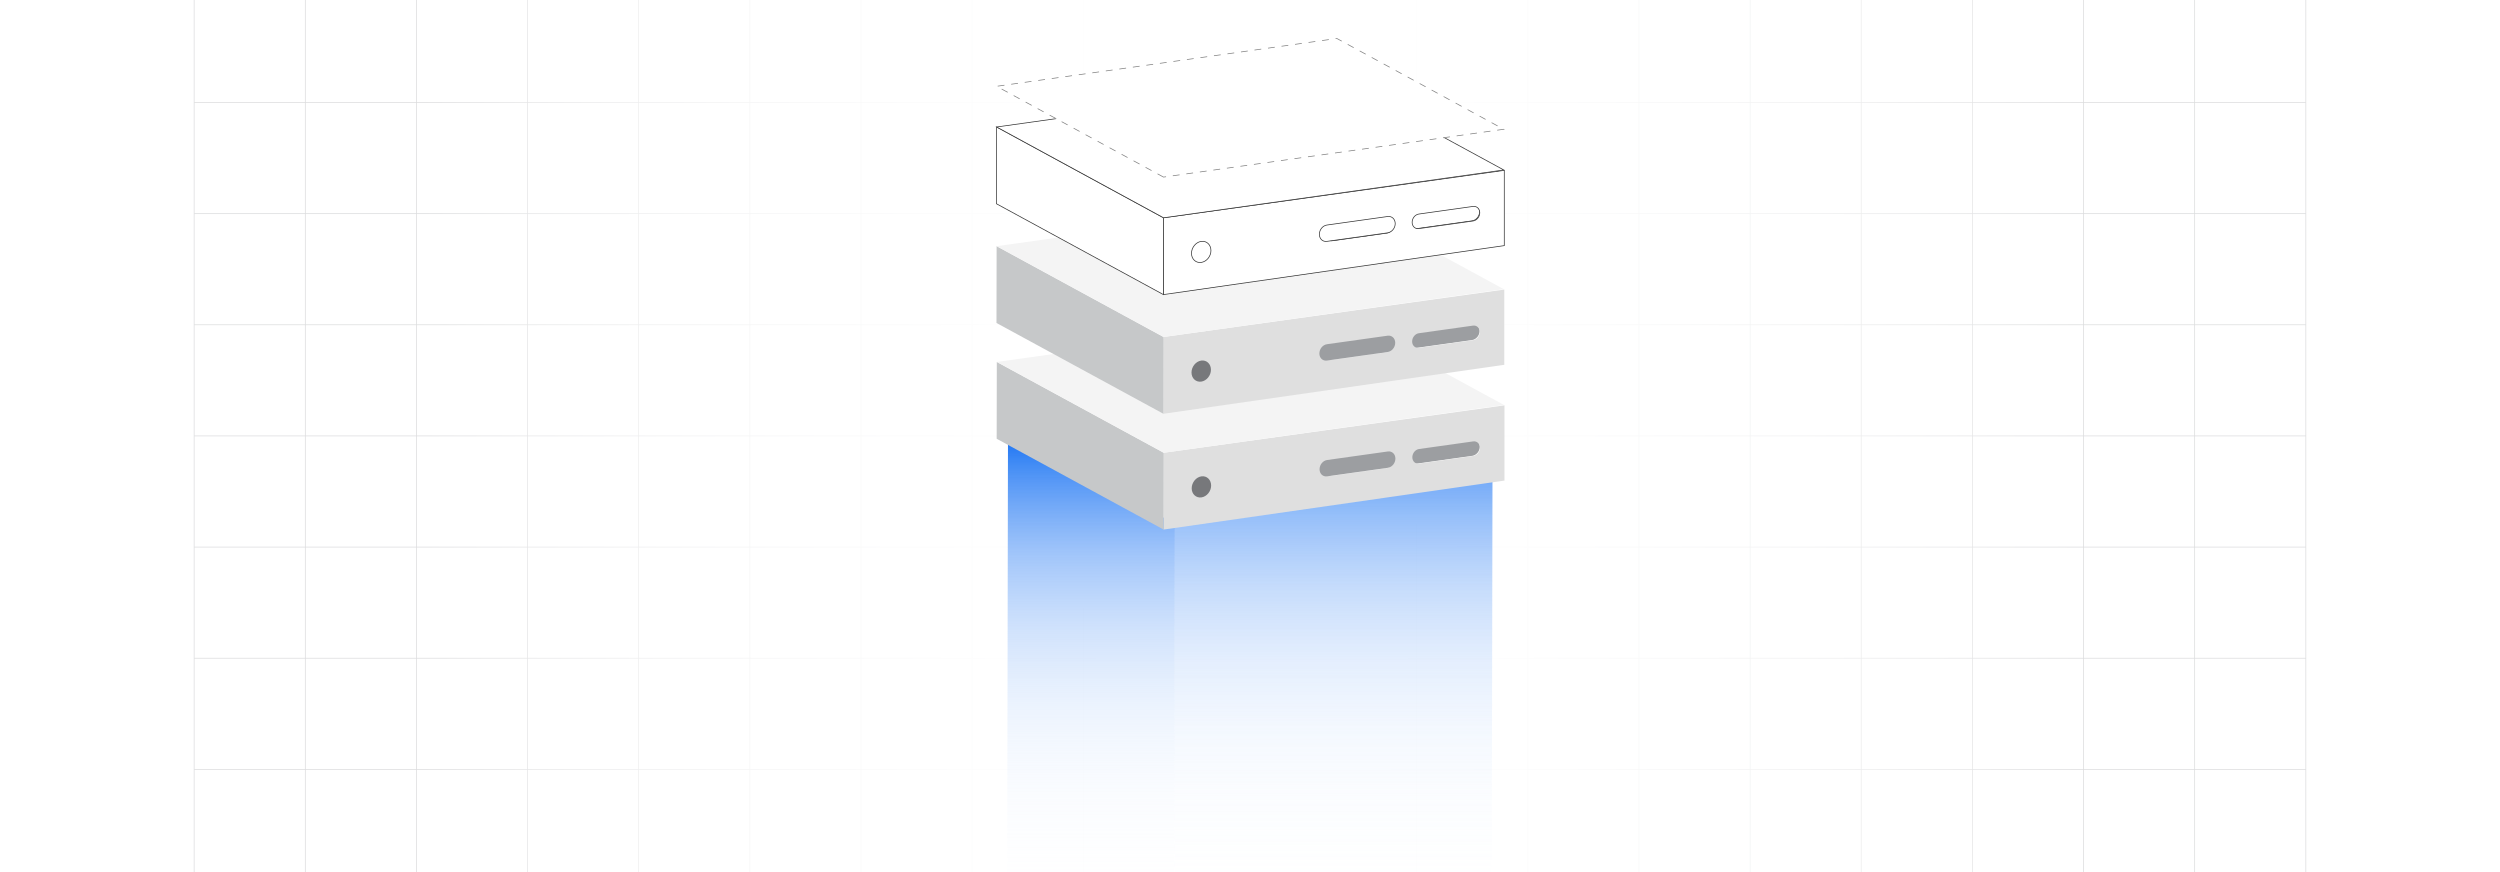 <?xml version="1.0" encoding="UTF-8"?><svg xmlns="http://www.w3.org/2000/svg" xmlns:xlink="http://www.w3.org/1999/xlink" viewBox="0 0 860 300"><defs><clipPath id="clippath"><rect x="0" y="-.038" width="860" height="300.076" fill="none" stroke-width="0"/></clipPath><clipPath id="clippath-1"><rect x="0" y="-.038" width="860" height="300.076" fill="none" stroke-width="0"/></clipPath><linearGradient id="linear-gradient" x1="144.881" y1="149.981" x2="715.119" y2="149.981" gradientUnits="userSpaceOnUse"><stop offset="0" stop-color="#fff" stop-opacity="0"/><stop offset=".039" stop-color="#fff" stop-opacity=".179"/><stop offset=".087" stop-color="#fff" stop-opacity=".369"/><stop offset=".137" stop-color="#fff" stop-opacity=".539"/><stop offset=".189" stop-color="#fff" stop-opacity=".681"/><stop offset=".244" stop-color="#fff" stop-opacity=".797"/><stop offset=".301" stop-color="#fff" stop-opacity=".887"/><stop offset=".363" stop-color="#fff" stop-opacity=".951"/><stop offset=".432" stop-color="#fff" stop-opacity=".988"/><stop offset=".523" stop-color="#fff"/><stop offset=".583" stop-color="#fff" stop-opacity=".984"/><stop offset=".643" stop-color="#fff" stop-opacity=".937"/><stop offset=".703" stop-color="#fff" stop-opacity=".858"/><stop offset=".763" stop-color="#fff" stop-opacity=".747"/><stop offset=".823" stop-color="#fff" stop-opacity=".604"/><stop offset=".883" stop-color="#fff" stop-opacity=".428"/><stop offset=".943" stop-color="#fff" stop-opacity=".225"/><stop offset="1" stop-color="#fff" stop-opacity="0"/></linearGradient><linearGradient id="linear-gradient-2" x1="375.307" y1="343.246" x2="375.307" y2="148.97" gradientUnits="userSpaceOnUse"><stop offset="0" stop-color="#fff" stop-opacity="0"/><stop offset=".118" stop-color="#fafcfe" stop-opacity=".018"/><stop offset=".246" stop-color="#eef4fe" stop-opacity=".071"/><stop offset=".378" stop-color="#d9e8fd" stop-opacity=".16"/><stop offset=".513" stop-color="#bcd6fb" stop-opacity=".284"/><stop offset=".65" stop-color="#97bff9" stop-opacity=".444"/><stop offset=".789" stop-color="#69a3f7" stop-opacity=".64"/><stop offset=".927" stop-color="#3483f4" stop-opacity=".867"/><stop offset="1" stop-color="#1570f3"/></linearGradient><linearGradient id="linear-gradient-3" x1="458.64" x2="458.64" y2="164.851" xlink:href="#linear-gradient-2"/></defs><g id="Layer_1"><rect y="0" width="860" height="300" rx="5" ry="5" fill="#fff" stroke-width="0"/></g><g id="Layer_2"><rect x="0" y="0" width="860" height="300" rx="5" ry="5" fill="#fff" stroke-width="0"/><rect x="0" y="0" width="860" height="300" rx="5" ry="5" fill="#fff" stroke-width="0"/><rect x="0" y="0" width="860" height="300" rx="5" ry="5" fill="#fff" stroke-width="0"/><rect x="0" y="0" width="860" height="300" rx="5" ry="5" fill="#fff" stroke-width="0"/><rect x="0" y="0" width="860" height="300" rx="5" ry="5" fill="#fff" stroke-width="0"/><rect x="0" y="0" width="860" height="300" rx="5" ry="5" fill="#fff" stroke-width="0"/><rect x="0" y="0" width="860" height="300" rx="5" ry="5" fill="#fff" stroke-width="0"/><g clip-path="url(#clippath)"><rect x="0" y="0" width="860" height="300" rx="5" ry="5" fill="#fff" stroke-width="0"/><g clip-path="url(#clippath-1)"><rect x="0" y="-.038" width="860" height="300" rx="5" ry="5" fill="#fff" stroke-width="0"/><rect x="66.787" y="-2.966" width="726.419" height="305.872" fill="none" stroke="#dbdcdd" stroke-miterlimit="10" stroke-width=".25"/><polyline points="66.791 264.672 105.02 264.672 143.248 264.672 143.265 264.672 181.493 264.672 219.705 264.672 219.721 264.672 257.95 264.672 296.178 264.672 296.195 264.672 334.423 264.672 372.651 264.672 410.896 264.672 449.108 264.672 487.337 264.672 487.353 264.672 525.581 264.672 563.81 264.672 563.826 264.672 602.054 264.672 640.267 264.672 640.283 264.672 678.511 264.672 716.74 264.672 754.968 264.672 754.984 264.672 793.213 264.672" fill="none" stroke="#dbdcdd" stroke-miterlimit="10" stroke-width=".25"/><polyline points="66.791 226.428 105.02 226.428 143.248 226.428 143.265 226.428 181.493 226.428 219.705 226.428 219.721 226.428 257.95 226.428 296.178 226.428 296.195 226.428 334.423 226.428 372.651 226.428 410.896 226.428 449.108 226.428 487.337 226.428 487.353 226.428 525.581 226.428 563.81 226.428 563.826 226.428 602.054 226.428 640.267 226.428 640.283 226.428 678.511 226.428 716.74 226.428 754.968 226.428 754.984 226.428 793.213 226.428" fill="none" stroke="#dbdcdd" stroke-miterlimit="10" stroke-width=".25"/><polyline points="66.791 188.199 105.02 188.199 143.248 188.199 143.265 188.199 181.493 188.199 219.705 188.199 219.721 188.199 257.95 188.199 296.178 188.199 296.195 188.199 334.423 188.199 372.651 188.199 410.896 188.199 449.108 188.199 487.337 188.199 487.353 188.199 525.581 188.199 563.81 188.199 563.826 188.199 602.054 188.199 640.267 188.199 640.283 188.199 678.511 188.199 716.74 188.199 754.968 188.199 754.984 188.199 793.213 188.199" fill="none" stroke="#dbdcdd" stroke-miterlimit="10" stroke-width=".25"/><polyline points="66.791 149.954 105.02 149.954 143.248 149.954 143.265 149.954 181.493 149.954 219.705 149.954 219.721 149.954 257.95 149.954 296.178 149.954 296.195 149.954 334.423 149.954 372.651 149.954 410.896 149.954 449.108 149.954 487.337 149.954 487.353 149.954 525.581 149.954 563.81 149.954 563.826 149.954 602.054 149.954 640.267 149.954 640.283 149.954 678.511 149.954 716.74 149.954 754.968 149.954 754.984 149.954 793.213 149.954" fill="none" stroke="#dbdcdd" stroke-miterlimit="10" stroke-width=".25"/><polyline points="66.791 111.726 105.02 111.726 143.248 111.726 143.265 111.726 181.493 111.726 219.705 111.726 219.721 111.726 257.95 111.726 296.178 111.726 296.195 111.726 334.423 111.726 372.651 111.726 410.896 111.726 449.108 111.726 487.337 111.726 487.353 111.726 525.581 111.726 563.81 111.726 563.826 111.726 602.054 111.726 640.267 111.726 640.283 111.726 678.511 111.726 716.74 111.726 754.968 111.726 754.984 111.726 793.213 111.726" fill="none" stroke="#dbdcdd" stroke-miterlimit="10" stroke-width=".25"/><polyline points="66.791 73.498 105.02 73.498 143.248 73.498 143.265 73.498 181.493 73.498 219.705 73.498 219.721 73.498 257.95 73.498 296.178 73.498 296.195 73.498 334.423 73.498 372.651 73.498 410.896 73.498 449.108 73.498 487.337 73.498 487.353 73.498 525.581 73.498 563.81 73.498 563.826 73.498 602.054 73.498 640.267 73.498 640.283 73.498 678.511 73.498 716.74 73.498 754.968 73.498 754.984 73.498 793.213 73.498" fill="none" stroke="#dbdcdd" stroke-miterlimit="10" stroke-width=".25"/><polyline points="66.791 35.269 105.02 35.269 143.248 35.269 143.265 35.269 181.493 35.269 219.705 35.269 219.721 35.269 257.95 35.269 296.178 35.269 296.195 35.269 334.423 35.269 372.651 35.269 410.896 35.269 449.108 35.269 487.337 35.269 487.353 35.269 525.581 35.269 563.81 35.269 563.826 35.269 602.054 35.269 640.267 35.269 640.283 35.269 678.511 35.269 716.74 35.269 754.968 35.269 754.984 35.269 793.213 35.269" fill="none" stroke="#dbdcdd" stroke-miterlimit="10" stroke-width=".25"/><polyline points="754.966 -2.982 754.966 -2.966 754.966 35.273 754.966 73.498 754.966 111.722 754.966 111.738 754.966 149.947 754.966 188.202 754.966 226.427 754.966 264.666 754.966 302.906" fill="none" stroke="#dbdcdd" stroke-miterlimit="10" stroke-width=".25"/><polyline points="716.742 -2.982 716.742 -2.966 716.742 35.273 716.742 73.498 716.742 111.722 716.742 111.738 716.742 149.947 716.742 188.202 716.742 226.427 716.742 264.666 716.742 302.906" fill="none" stroke="#dbdcdd" stroke-miterlimit="10" stroke-width=".25"/><polyline points="678.517 -2.982 678.517 -2.966 678.517 35.273 678.517 73.498 678.517 111.722 678.517 111.738 678.517 149.947 678.517 188.202 678.517 226.427 678.517 264.666 678.517 302.906" fill="none" stroke="#dbdcdd" stroke-miterlimit="10" stroke-width=".25"/><polyline points="640.262 -2.982 640.262 -2.966 640.262 35.273 640.262 73.498 640.262 111.722 640.262 111.738 640.262 149.947 640.262 188.202 640.262 226.427 640.262 264.666 640.262 302.906" fill="none" stroke="#dbdcdd" stroke-miterlimit="10" stroke-width=".25"/><polyline points="602.053 -2.982 602.053 -2.966 602.053 35.273 602.053 73.498 602.053 111.722 602.053 111.738 602.053 149.947 602.053 188.202 602.053 226.427 602.053 264.666 602.053 302.906" fill="none" stroke="#dbdcdd" stroke-miterlimit="10" stroke-width=".25"/><polyline points="563.813 -2.982 563.813 -2.966 563.813 35.273 563.813 73.498 563.813 111.722 563.813 111.738 563.813 149.947 563.813 188.202 563.813 226.427 563.813 264.666 563.813 302.906" fill="none" stroke="#dbdcdd" stroke-miterlimit="10" stroke-width=".25"/><polyline points="525.588 -2.982 525.588 -2.966 525.588 35.273 525.588 73.498 525.588 111.722 525.588 111.738 525.588 149.947 525.588 188.202 525.588 226.427 525.588 264.666 525.588 302.906" fill="none" stroke="#dbdcdd" stroke-miterlimit="10" stroke-width=".25"/><polyline points="487.334 -2.982 487.334 -2.966 487.334 35.273 487.334 73.498 487.334 111.722 487.334 111.738 487.334 149.947 487.334 188.202 487.334 226.427 487.334 264.666 487.334 302.906" fill="none" stroke="#dbdcdd" stroke-miterlimit="10" stroke-width=".25"/><polyline points="449.109 -2.982 449.109 -2.966 449.109 35.273 449.109 73.498 449.109 111.722 449.109 111.738 449.109 149.947 449.109 188.202 449.109 226.427 449.109 264.666 449.109 302.906" fill="none" stroke="#dbdcdd" stroke-miterlimit="10" stroke-width=".25"/><polyline points="410.899 -2.982 410.899 -2.966 410.899 35.273 410.899 73.498 410.899 111.722 410.899 111.738 410.899 149.947 410.899 188.202 410.899 226.427 410.899 264.666 410.899 302.906" fill="none" stroke="#dbdcdd" stroke-miterlimit="10" stroke-width=".25"/><polyline points="372.645 -2.982 372.645 -2.966 372.645 35.273 372.645 73.498 372.645 111.722 372.645 111.738 372.645 149.947 372.645 188.202 372.645 226.427 372.645 264.666 372.645 302.906" fill="none" stroke="#dbdcdd" stroke-miterlimit="10" stroke-width=".25"/><polyline points="334.42 -2.982 334.42 -2.966 334.42 35.273 334.42 73.498 334.42 111.722 334.42 111.738 334.42 149.947 334.42 188.202 334.42 226.427 334.42 264.666 334.42 302.906" fill="none" stroke="#dbdcdd" stroke-miterlimit="10" stroke-width=".25"/><polyline points="296.18 -2.982 296.18 -2.966 296.18 35.273 296.18 73.498 296.18 111.722 296.18 111.738 296.18 149.947 296.18 188.202 296.18 226.427 296.18 264.666 296.18 302.906" fill="none" stroke="#dbdcdd" stroke-miterlimit="10" stroke-width=".25"/><polyline points="257.956 -2.982 257.956 -2.966 257.956 35.273 257.956 73.498 257.956 111.722 257.956 111.738 257.956 149.947 257.956 188.202 257.956 226.427 257.956 264.666 257.956 302.906" fill="none" stroke="#dbdcdd" stroke-miterlimit="10" stroke-width=".25"/><polyline points="219.701 -2.982 219.701 -2.966 219.701 35.273 219.701 73.498 219.701 111.722 219.701 111.738 219.701 149.947 219.701 188.202 219.701 226.427 219.701 264.666 219.701 302.906" fill="none" stroke="#dbdcdd" stroke-miterlimit="10" stroke-width=".25"/><polyline points="181.491 -2.982 181.491 -2.966 181.491 35.273 181.491 73.498 181.491 111.722 181.491 111.738 181.491 149.947 181.491 188.202 181.491 226.427 181.491 264.666 181.491 302.906" fill="none" stroke="#dbdcdd" stroke-miterlimit="10" stroke-width=".25"/><polyline points="143.252 -2.982 143.252 -2.966 143.252 35.273 143.252 73.498 143.252 111.722 143.252 111.738 143.252 149.947 143.252 188.202 143.252 226.427 143.252 264.666 143.252 302.906" fill="none" stroke="#dbdcdd" stroke-miterlimit="10" stroke-width=".25"/><polyline points="105.027 -2.982 105.027 -2.966 105.027 35.273 105.027 73.498 105.027 111.722 105.027 111.738 105.027 149.947 105.027 188.202 105.027 226.427 105.027 264.666 105.027 302.906" fill="none" stroke="#dbdcdd" stroke-miterlimit="10" stroke-width=".25"/></g><rect x="144.881" y="-.038" width="570.238" height="300.038" fill="url(#linear-gradient)" stroke-width="0"/><polygon points="403.864 343.246 346.447 312.012 346.75 148.97 404.167 180.205 403.864 343.246" fill="url(#linear-gradient-2)" stroke-width="0"/><g opacity=".59"><polygon points="513.415 164.851 513.112 327.892 403.864 343.246 404.167 180.205 513.415 164.851" fill="url(#linear-gradient-3)" stroke-width="0"/></g><path d="M413.309,159.266c4.034-.567,7.256,2.511,7.248,6.866-.008,4.306-3.243,8.292-7.277,8.859-3.99.561-7.256-2.511-7.248-6.818.008-4.355,3.287-8.347,7.277-8.908Z" fill="#77787b" stroke-width="0"/><path d="M506.469,151.262c1.416-.199,2.578.87,2.575,2.422-.003,1.528-1.17,2.924-2.585,3.123l-20.597,2.895c-1.416.199-2.555-.873-2.552-2.401.003-1.553,1.147-2.945,2.562-3.144l20.597-2.895Z" fill="#9c9ea1" stroke-width="0"/><path d="M400.322,155.749l117.218-16.316v25.891l-117.267,16.843.049-26.419ZM477.106,161.024c1.28-.18,2.335-1.442,2.337-2.823.003-1.403-1.048-2.369-2.328-2.19l-18.619,2.617c-1.28.18-2.314,1.439-2.316,2.842-.003,1.381,1.027,2.35,2.307,2.17l18.619-2.617M506.768,156.855c1.28-.18,2.335-1.442,2.337-2.823.003-1.403-1.048-2.369-2.328-2.19l-18.619,2.617c-1.28.18-2.314,1.439-2.316,2.842-.003,1.381,1.027,2.35,2.307,2.17l18.619-2.617M413.279,171.108c1.858-.261,3.347-2.096,3.351-4.079.004-2.005-1.48-3.423-3.337-3.162-1.837.258-3.347,2.096-3.351,4.101-.004,1.983,1.5,3.397,3.337,3.139" fill="#dfdfdf" stroke-width="0"/><path d="M477.41,155.307c1.435-.202,2.614.882,2.611,2.456-.003,1.549-1.186,2.965-2.621,3.166l-20.883,2.935c-1.435.202-2.591-.885-2.588-2.434.003-1.574,1.163-2.986,2.598-3.188l20.883-2.935Z" fill="#9c9ea1" stroke-width="0"/><polygon points="400.272 182.168 342.855 150.933 342.904 124.515 400.322 155.749 400.272 182.168" fill="#c6c8c9" stroke-width="0"/><polygon points="400.322 155.749 342.904 124.515 459.941 108.066 517.359 139.301 400.322 155.749" fill="#f4f4f4" stroke-width="0"/><path d="M413.243,119.436c4.034-.567,7.256,2.511,7.248,6.866-.008,4.306-3.243,8.292-7.277,8.859-3.99.561-7.256-2.511-7.248-6.818.008-4.355,3.287-8.347,7.277-8.908Z" fill="#77787b" stroke-width="0"/><path d="M506.404,111.432c1.416-.199,2.578.87,2.575,2.422-.003,1.528-1.17,2.924-2.585,3.123l-20.597,2.895c-1.416.199-2.555-.873-2.552-2.401.003-1.553,1.147-2.945,2.562-3.144l20.597-2.895Z" fill="#9c9ea1" stroke-width="0"/><path d="M400.256,115.92l117.218-16.316v25.891l-117.267,16.843.049-26.419ZM477.04,121.194c1.28-.18,2.335-1.442,2.337-2.823.003-1.403-1.048-2.369-2.328-2.19l-18.619,2.617c-1.28.18-2.314,1.439-2.316,2.842-.003,1.381,1.027,2.35,2.307,2.17l18.619-2.617M506.702,117.025c1.28-.18,2.335-1.442,2.337-2.823.003-1.403-1.048-2.369-2.328-2.19l-18.619,2.617c-1.28.18-2.314,1.439-2.316,2.842-.003,1.381,1.027,2.35,2.307,2.17l18.619-2.617M413.213,131.278c1.858-.261,3.347-2.096,3.351-4.079.004-2.005-1.48-3.423-3.337-3.162-1.837.258-3.347,2.096-3.351,4.101-.004,1.983,1.5,3.397,3.337,3.139" fill="#dfdfdf" stroke-width="0"/><path d="M477.344,115.477c1.435-.202,2.614.882,2.611,2.456-.003,1.549-1.186,2.965-2.621,3.166l-20.883,2.935c-1.435.202-2.591-.885-2.588-2.434.003-1.574,1.163-2.986,2.598-3.188l20.883-2.935Z" fill="#9c9ea1" stroke-width="0"/><polygon points="400.207 142.338 342.789 111.104 342.838 84.685 400.256 115.92 400.207 142.338" fill="#c6c8c9" stroke-width="0"/><polygon points="400.256 115.92 342.838 84.685 459.875 68.236 517.293 99.471 400.256 115.92" fill="#f4f4f4" stroke-width="0"/><path d="M413.243,78.436c4.034-.567,7.256,2.511,7.248,6.866-.008,4.306-3.243,8.292-7.277,8.859-3.99.561-7.256-2.511-7.248-6.818.008-4.355,3.287-8.347,7.277-8.908Z" fill="#fff" stroke="#333" stroke-miterlimit="10" stroke-width=".25"/><path d="M506.404,70.432c1.416-.199,2.578.87,2.575,2.422-.003,1.528-1.17,2.924-2.585,3.123l-20.597,2.895c-1.416.199-2.555-.873-2.552-2.401.003-1.553,1.147-2.945,2.562-3.144l20.597-2.895Z" fill="#fff" stroke="#333" stroke-miterlimit="10" stroke-width=".25"/><path d="M400.256,74.92l117.218-16.316v25.891l-117.267,16.843.049-26.419ZM477.04,80.194c1.28-.18,2.335-1.442,2.337-2.823.003-1.403-1.048-2.369-2.328-2.19l-18.619,2.617c-1.28.18-2.314,1.439-2.316,2.842-.003,1.381,1.027,2.35,2.307,2.17l18.619-2.617M506.702,76.025c1.28-.18,2.335-1.442,2.337-2.823.003-1.403-1.048-2.369-2.328-2.19l-18.619,2.617c-1.28.18-2.314,1.439-2.316,2.842-.003,1.381,1.027,2.35,2.307,2.17l18.619-2.617M413.213,90.278c1.858-.261,3.347-2.096,3.351-4.079.004-2.005-1.48-3.423-3.337-3.162-1.837.258-3.347,2.096-3.351,4.101-.004,1.983,1.5,3.397,3.337,3.139" fill="#fff" stroke="#333" stroke-miterlimit="10" stroke-width=".25"/><path d="M477.344,74.477c1.435-.202,2.614.882,2.611,2.456-.003,1.549-1.186,2.965-2.621,3.166l-20.883,2.935c-1.435.202-2.591-.885-2.588-2.434.003-1.574,1.163-2.986,2.598-3.188l20.883-2.935Z" fill="#fff" stroke="#333" stroke-miterlimit="10" stroke-width=".25"/><polygon points="400.207 101.338 342.789 70.104 342.838 43.685 400.256 74.92 400.207 101.338" fill="#fff" stroke="#333" stroke-miterlimit="10" stroke-width=".25"/><polygon points="400.256 74.92 342.838 43.685 459.875 27.236 517.293 58.471 400.256 74.92" fill="#fff" stroke="#333" stroke-miterlimit="10" stroke-width=".25"/><polygon points="400.256 60.92 342.838 29.685 459.875 13.236 517.293 44.471 400.256 60.92" fill="#fff" stroke-width="0"/><path d="M400.232,61.049l-2.099-1.141.119-.22,2.026,1.102.827-.117.035.248-.909.127ZM403.466,60.595l-.035-.248,2.325-.327.035.248-2.325.327ZM408.115,59.941l-.035-.248,2.325-.327.035.248-2.325.327ZM412.765,59.288l-.035-.248,2.324-.327.035.248-2.324.328ZM396.072,58.786l-2.062-1.122.119-.22,2.062,1.122-.119.22ZM417.415,58.634l-.035-.248,2.324-.326.035.248-2.324.327ZM422.064,57.98l-.035-.248,2.324-.326.035.248-2.324.326ZM426.714,57.327l-.035-.248,2.324-.327.035.248-2.324.326ZM431.363,56.674l-.035-.248,2.325-.327.035.248-2.325.327ZM391.947,56.542l-2.062-1.122.119-.22,2.062,1.122-.119.22ZM436.012,56.02l-.035-.248,2.325-.327.035.248-2.325.327ZM440.662,55.367l-.035-.248,2.325-.327.035.248-2.325.327ZM445.311,54.714l-.035-.248,2.325-.326.035.248-2.325.327ZM387.823,54.298l-2.062-1.122.119-.22,2.062,1.122-.119.22ZM449.961,54.06l-.035-.248,2.325-.327.035.248-2.325.326ZM454.61,53.407l-.035-.248,2.325-.326.035.248-2.325.327ZM459.26,52.753l-.035-.248,2.324-.327.035.248-2.324.326ZM463.91,52.1l-.035-.248,2.324-.327.035.248-2.324.327ZM383.698,52.055l-2.062-1.122.119-.22,2.062,1.122-.119.22ZM468.559,51.447l-.035-.248,2.324-.326.035.248-2.324.327ZM473.209,50.793l-.035-.248,2.324-.327.035.248-2.324.327ZM477.858,50.14l-.035-.248,2.325-.326.035.248-2.325.327ZM379.574,49.811l-2.062-1.122.119-.22,2.062,1.122-.119.22ZM482.508,49.486l-.035-.248,2.325-.327.035.248-2.325.326ZM487.157,48.833l-.035-.248,2.325-.327.035.248-2.325.327ZM491.806,48.18l-.035-.248,2.325-.328.035.248-2.325.327ZM375.449,47.567l-2.062-1.122.119-.22,2.062,1.122-.119.22ZM496.456,47.526l-.035-.248,2.325-.327.035.248-2.325.327ZM501.105,46.873l-.035-.248,2.325-.327.035.248-2.325.327ZM505.756,46.219l-.035-.248,2.324-.326.035.248-2.324.327ZM510.405,45.565l-.035-.247,2.324-.327.035.247-2.324.327ZM371.325,45.324l-2.062-1.122.119-.22,2.062,1.122-.119.22ZM515.054,44.912l-.035-.248,2.256-.317.002.01.016-.028.391.214-2.629.369ZM515.11,43.426l-2.062-1.122.119-.22,2.062,1.122-.119.22ZM367.201,43.08l-2.062-1.122.119-.22,2.062,1.122-.119.22ZM510.986,41.183l-2.062-1.122.119-.22,2.062,1.122-.119.22ZM363.076,40.836l-2.062-1.122.119-.22,2.062,1.122-.119.22ZM506.861,38.939l-2.062-1.122.119-.22,2.062,1.122-.119.22ZM358.952,38.593l-2.062-1.122.119-.22,2.062,1.122-.119.22ZM502.737,36.695l-2.062-1.122.119-.22,2.062,1.122-.119.22ZM354.827,36.35l-2.062-1.122.119-.22,2.062,1.122-.119.22ZM498.612,34.452l-2.062-1.122.119-.22,2.062,1.122-.119.22ZM350.703,34.106l-2.062-1.122.119-.22,2.062,1.122-.119.22ZM494.488,32.208l-2.062-1.122.119-.22,2.062,1.122-.119.22ZM346.578,31.862l-2.062-1.122.119-.22,2.062,1.122-.119.22ZM490.363,29.964l-2.062-1.122.119-.22,2.062,1.122-.119.22ZM343.221,29.758l-.035-.248,2.325-.327.035.248-2.325.327ZM347.87,29.104l-.035-.248,2.325-.328.035.248-2.325.327ZM352.519,28.451l-.035-.248,2.325-.327.035.248-2.325.327ZM357.17,27.797l-.035-.248,2.324-.327.035.248-2.324.327ZM486.239,27.721l-2.062-1.122.119-.22,2.062,1.122-.119.22ZM361.819,27.144l-.035-.248,2.324-.326.035.248-2.324.327ZM366.469,26.49l-.035-.248,2.324-.326.035.248-2.324.327ZM371.118,25.836l-.035-.248,2.324-.327.035.248-2.324.326ZM482.115,25.477l-2.062-1.122.119-.22,2.062,1.122-.119.22ZM375.767,25.183l-.035-.248,2.324-.327.035.248-2.324.327ZM380.417,24.53l-.035-.248,2.325-.328.035.248-2.325.327ZM385.066,23.876l-.035-.248,2.325-.327.035.248-2.325.327ZM477.99,23.233l-2.062-1.122.119-.22,2.062,1.122-.119.22ZM389.716,23.223l-.035-.248,2.325-.327.035.248-2.325.327ZM394.365,22.57l-.035-.248,2.325-.326.035.248-2.325.327ZM399.014,21.916l-.035-.248,2.325-.327.035.248-2.325.327ZM403.664,21.262l-.035-.248,2.325-.326.035.248-2.325.326ZM473.866,20.99l-2.062-1.122.119-.22,2.062,1.122-.119.22ZM408.314,20.609l-.035-.248,2.324-.327.035.248-2.324.326ZM412.964,19.956l-.035-.248,2.324-.327.035.248-2.324.327ZM417.613,19.302l-.035-.248,2.324-.327.035.248-2.324.327ZM469.741,18.746l-2.062-1.122.119-.22,2.062,1.122-.119.22ZM422.262,18.649l-.035-.248,2.324-.327.035.248-2.324.327ZM426.912,17.995l-.035-.248,2.325-.326.035.248-2.325.327ZM431.561,17.342l-.035-.248,2.325-.327.035.247-2.325.327ZM436.211,16.688l-.035-.248,2.325-.326.035.248-2.325.327ZM465.617,16.502l-2.062-1.122.119-.22,2.062,1.122-.119.22ZM440.86,16.035l-.035-.248,2.325-.327.035.248-2.325.326ZM445.51,15.382l-.035-.248,2.325-.327.035.248-2.325.327ZM450.159,14.728l-.035-.248,2.325-.327.035.248-2.325.327ZM461.493,14.259l-1.642-.893-.393.056-.035-.248.475-.066,1.714.932-.119.22ZM454.809,14.075l-.035-.248,2.324-.327.035.248-2.324.327Z" fill="gray" stroke-width="0"/></g></g></svg>